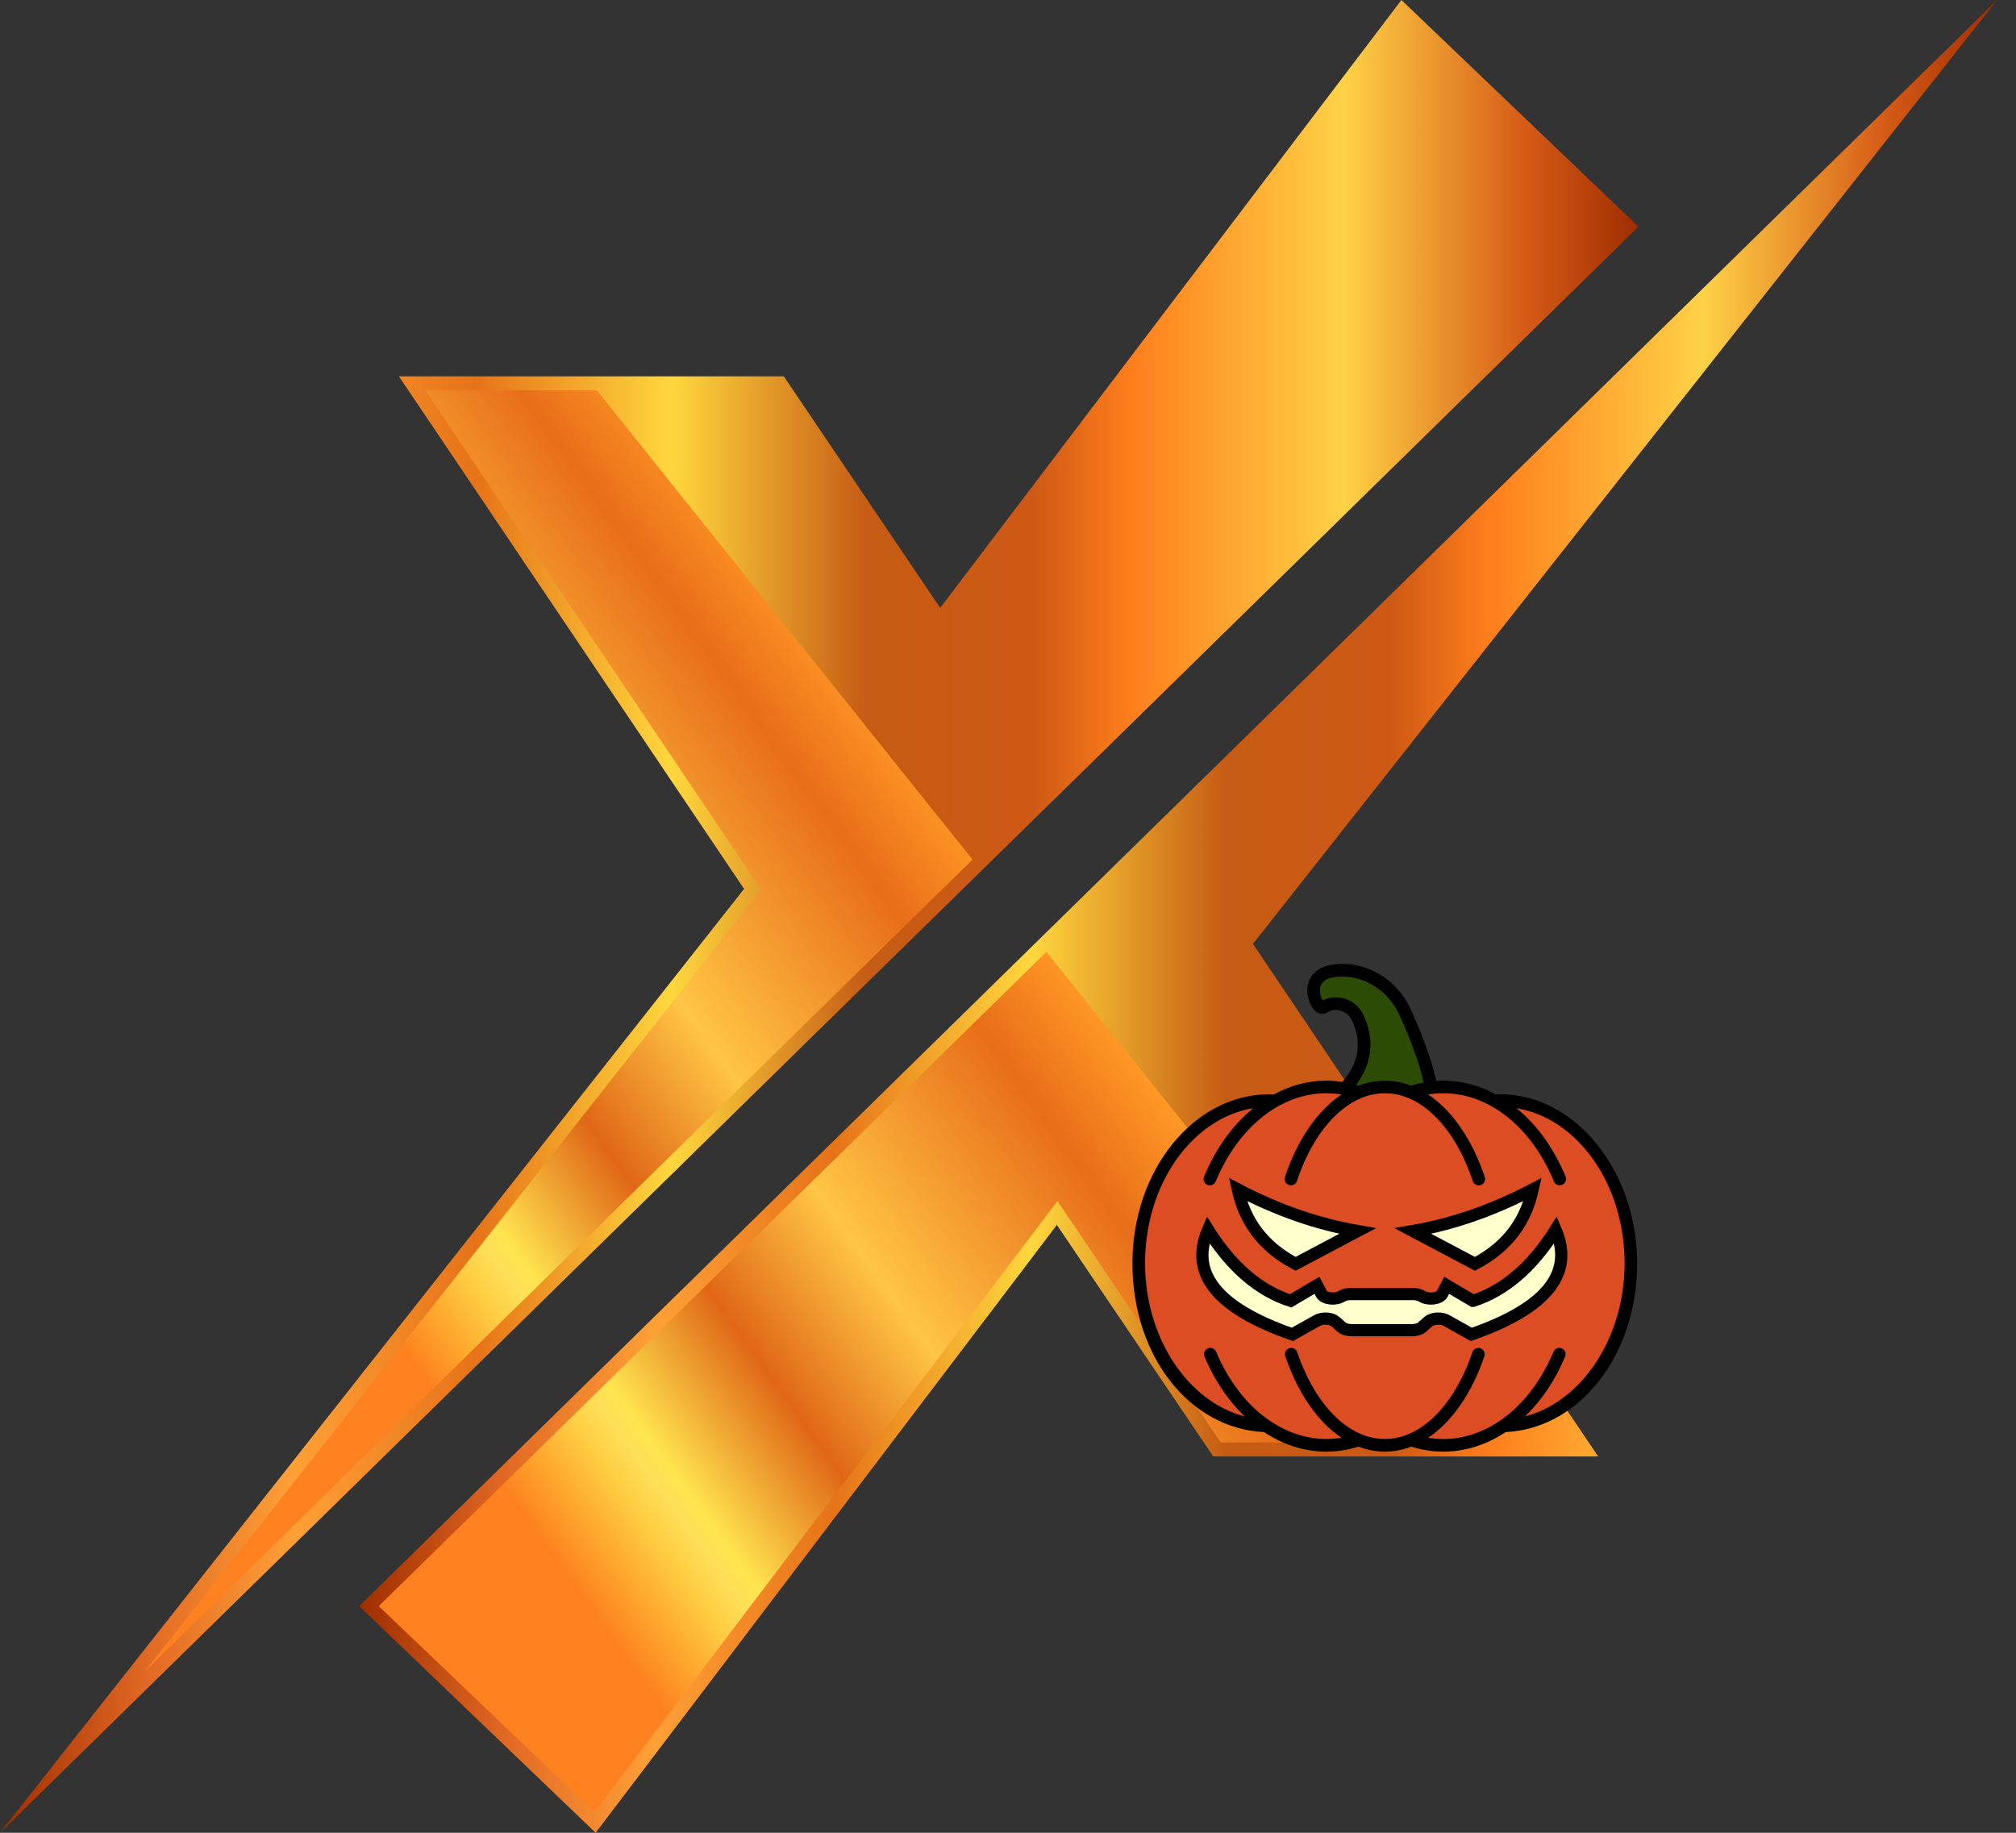 <?xml version="1.0" encoding="UTF-8"?>
<svg id="uuid-bd01b12b-5d1d-4582-8ac2-e6c5f43dd274" xmlns="http://www.w3.org/2000/svg" version="1.1" xmlns:xlink="http://www.w3.org/1999/xlink" viewBox="0 0 3300 3000">
  <rect x="0" y="0" width="3300" height="3000" fill="#333333" stroke="none"/>
  <!-- Generator: Adobe Illustrator 29.5.1, SVG Export Plug-In . SVG Version: 2.1.0 Build 141)  -->
  <defs>
    <style>
      .st0 {
        fill: url(#linear-gradient2);
      }

      .st1 {
        fill: #dc4d23;
      }

      .st2 {
        fill: #ffffcb;
        stroke: #000;
        stroke-miterlimit: 10;
        stroke-width: 20px;
      }

      .st3 {
        fill: url(#linear-gradient1);
      }

      .st4 {
        fill: url(#linear-gradient3);
      }

      .st5 {
        fill: #2c4c06;
      }

      .st6 {
        fill: url(#linear-gradient);
      }
    </style>
    <linearGradient id="linear-gradient" x1="588" y1="356" x2="3269" y2="356" gradientTransform="translate(0 1144)" gradientUnits="userSpaceOnUse">
      <stop offset="0" stop-color="#9f2d00"/>
      <stop offset=".09" stop-color="#e26924"/>
      <stop offset=".18" stop-color="#ffa036"/>
      <stop offset=".29" stop-color="#e67318"/>
      <stop offset=".41" stop-color="#ffd73d"/>
      <stop offset=".53" stop-color="#c55b14"/>
      <stop offset=".63" stop-color="#ce5915"/>
      <stop offset=".69" stop-color="#ff7e1c"/>
      <stop offset=".82" stop-color="#ffd246"/>
      <stop offset=".93" stop-color="#d65c17"/>
      <stop offset="1" stop-color="#9f2d00"/>
    </linearGradient>
    <linearGradient id="linear-gradient1" x1="2326.06" y1="605.2" x2="944.37" y2="1601.82" gradientTransform="translate(0 1144)" gradientUnits="userSpaceOnUse">
      <stop offset="0" stop-color="#cc5414"/>
      <stop offset=".03" stop-color="#e46717"/>
      <stop offset=".08" stop-color="#ff8b1a"/>
      <stop offset=".13" stop-color="#ffad47"/>
      <stop offset=".16" stop-color="#ffb344"/>
      <stop offset=".22" stop-color="#ff9724"/>
      <stop offset=".32" stop-color="#e86e19"/>
      <stop offset=".54" stop-color="#ffc544"/>
      <stop offset=".68" stop-color="#e06716"/>
      <stop offset=".81" stop-color="#ffe54f"/>
      <stop offset=".83" stop-color="#ffdf57"/>
      <stop offset=".86" stop-color="#ffcd42"/>
      <stop offset=".9" stop-color="#ffac2f"/>
      <stop offset=".95" stop-color="#fd821f"/>
    </linearGradient>
    <linearGradient id="linear-gradient2" x1="0" y1="356" x2="2682" y2="356" gradientTransform="translate(0 1144)" gradientUnits="userSpaceOnUse">
      <stop offset="0" stop-color="#9f2d00"/>
      <stop offset=".09" stop-color="#e26924"/>
      <stop offset=".18" stop-color="#ffa036"/>
      <stop offset=".29" stop-color="#e67318"/>
      <stop offset=".41" stop-color="#ffd73d"/>
      <stop offset=".53" stop-color="#c55b14"/>
      <stop offset=".63" stop-color="#ce5915"/>
      <stop offset=".69" stop-color="#ff7e1c"/>
      <stop offset=".82" stop-color="#ffd246"/>
      <stop offset=".93" stop-color="#d65c17"/>
      <stop offset="1" stop-color="#9f2d00"/>
    </linearGradient>
    <linearGradient id="linear-gradient3" x1="1660.38" y1="-317.66" x2="278.69" y2="678.97" gradientTransform="translate(0 1144)" gradientUnits="userSpaceOnUse">
      <stop offset="0" stop-color="#cc5414"/>
      <stop offset=".03" stop-color="#e46717"/>
      <stop offset=".08" stop-color="#ff8b1a"/>
      <stop offset=".13" stop-color="#ffad47"/>
      <stop offset=".16" stop-color="#ffb344"/>
      <stop offset=".22" stop-color="#ff9724"/>
      <stop offset=".32" stop-color="#e86e19"/>
      <stop offset=".54" stop-color="#ffc544"/>
      <stop offset=".68" stop-color="#e06716"/>
      <stop offset=".81" stop-color="#ffe54f"/>
      <stop offset=".83" stop-color="#ffdf57"/>
      <stop offset=".86" stop-color="#ffcd42"/>
      <stop offset=".9" stop-color="#ffac2f"/>
      <stop offset=".95" stop-color="#fd821f"/>
    </linearGradient>
  </defs>
  <g>
    <polygon class="st6" points="3269 0 588 2629 975 3000 1730 2005 1986 2384 2616 2384 2051 1545 3269 0"/>
    <polygon class="st3" points="620 2629 973 2966 1731 1966 1998 2361 2356 2361 1713 1558 620 2629"/>
    <polygon class="st0" points="0 3000 2682 371 2294 0 1539 995 1283 616 653 616 1218 1455 0 3000"/>
    <polygon class="st4" points="1592 1407 977 639 696 639 1246 1456 237 2736 1592 1407"/>
  </g>
  <path d="M2455.84,1791.16v-.03c-2.39,0-4.77.12-7.15.24-26.95-14.56-56.07-22.51-86.16-22.51-3.87,0-7.71.2-11.54.48-8.67-40.26-27.27-85.64-42-117.68-22.83-49.86-73.26-79.19-125.43-73.06-30.46,3.59-39.53,21.22-42.2,31.43-4.72,17.99,3.27,38.81,13.39,46.23,5.61,4.07,12.06,4.52,17.39,1.13,6.54-4.24,14.4-5.41,22.15-3.23,7.99,2.22,14.64,7.71,18.27,15.09,22.91,46.76,1.9,82.54-15.37,101.66-8.63-1.29-17.35-2.02-26.1-2.02-30.05,0-59.18,7.95-86.09,22.51-2.42-.12-4.8-.24-7.22-.24-123.57,0-224.1,124.09-224.1,276.66s94.31,270.65,215.31,276.26c31.18,20.7,66.04,32.03,102.1,32.03,17.91,0,35.62-2.82,52.73-8.19,13.96,5.37,28.4,8.19,43.04,8.19s29.09-2.82,43.04-8.19c17.1,5.37,34.77,8.19,52.61,8.19,36.11,0,71-11.34,102.18-32.03,120.94-5.65,215.22-126.23,215.22-276.26s-100.53-276.66-224.1-276.66Z"/>
  <path class="st5" d="M2309.88,1777.03c6.78-2.14,13.59-3.83,20.53-5.12-8.43-37.95-26.14-81-40.22-111.66-18.8-41.03-61.64-66.2-104.2-61.16-14.08,1.65-22.39,7.14-24.69,16.34-2.14,8.43,1.09,17.87,3.91,22.11,10.53-5.37,22.91-6.58,34.61-3.35,13.68,3.79,25.09,13.23,31.3,25.9v.03c25.3,51.55,6.09,92.58-11.33,115.74,1.33.36,2.7.77,4.03,1.17,27.92-10.69,58.09-10.69,86.05,0Z"/>
  <path class="st1" d="M2482.41,1813.95c33.04,27.03,61,65.15,80.32,111.95,2.18,5.24-.32,11.3-5.61,13.47-1.29.52-2.66.77-3.95.77-4.07,0-7.91-2.38-9.56-6.37-36.78-89.03-106.17-144.34-181.05-144.34-8.31,0-16.58.69-24.77,2.02,39.17,26.18,72.17,73.86,92.62,135.14,1.82,5.41-1.13,11.26-6.54,13.07-1.09.36-2.18.52-3.27.52-4.32,0-8.35-2.74-9.8-7.06-22.68-67.9-61-117.36-105.22-135.75-25.17-10.49-52.36-10.49-77.46,0-44.22,18.4-82.55,67.86-105.22,135.75-1.82,5.41-7.67,8.35-13.07,6.54-5.41-1.82-8.35-7.67-6.54-13.07,20.45-61.27,53.45-108.92,92.62-135.1-8.19-1.33-16.5-2.02-24.85-2.02-74.74,0-144.13,55.31-181.05,144.34-1.65,3.95-5.53,6.37-9.56,6.37-1.33,0-2.66-.28-3.95-.81-5.24-2.18-7.75-8.19-5.57-13.47,19.4-46.8,47.36-84.92,80.44-111.95-99.73,16.33-177.02,123.84-177.02,253.74,0,122.59,70.48,226.91,163.06,250.71-26.58-25.45-49.22-58.49-65.76-97.78-2.22-5.24.28-11.3,5.53-13.51,5.24-2.22,11.3.28,13.51,5.53,37.03,88.06,106.18,142.77,180.41,142.77,8.31,0,16.62-.69,24.81-2.02-38.81-25.94-71.6-73.02-92.02-133.45-1.86-5.37,1.05-11.26,6.45-13.07,5.41-1.82,11.26,1.09,13.07,6.49,22.68,67.05,60.84,115.94,104.65,134.14,25.17,10.49,52.36,10.49,77.46,0,43.74-18.15,81.9-67.08,104.65-134.17,1.86-5.41,7.7-8.31,13.11-6.45s8.31,7.7,6.45,13.11c-20.49,60.47-53.29,107.55-92.02,133.45,8.19,1.33,16.46,2.02,24.77,2.02,74.31,0,143.46-54.7,180.41-142.77,2.22-5.24,8.27-7.75,13.51-5.53s7.75,8.27,5.53,13.51c-16.46,39.25-39.09,72.29-65.68,97.78l.09-.08c92.54-23.88,162.97-128.13,162.97-250.68,0-129.86-77.26-237.32-176.94-253.74Z"/>
  <path class="st2" d="M2411.2,2129.28h0s-43.12-25.37-43.12-25.37l-7.38,14.04c-4.23,8.05-22.98,10.29-32.91,3.92-3.63-2.34-8.94-3.68-14.52-3.68h-102.69c-5.58,0-10.89,1.34-14.52,3.68-9.89,6.37-28.64,4.13-32.91-3.92l-7.38-14.04-43.12,25.37c-51.14-16.38-96.3-54.69-135.15-116.27-29.84,69.25,11.21,127.15,138.03,171.2l40.49-22.72c8.66-4.85,23.3-3.99,29.84,1.79l10.29,9.09c3.51,3.1,9.61,4.96,16.24,4.96h99.09c6.58,0,12.73-1.86,16.24-4.96l10.29-9.09c6.54-5.78,21.18-6.68,29.84-1.79l40.49,22.72c126.82-44.09,167.83-101.95,138.03-171.2-38.81,61.54-84.01,99.88-135.15,116.27Z"/>
  <path class="st2" d="M2120.76,2068.7h0s101.41-53.66,101.41-53.66c-65.32-11.24-130.64-33.95-195.96-68.08,11.09,50.26,39.06,92.5,94.55,121.74Z"/>
  <path class="st2" d="M2508.86,1946.97h0c-65.32,34.13-130.64,56.84-195.96,68.08l101.41,53.66c55.45-29.2,83.46-71.44,94.55-121.74Z"/>
</svg>